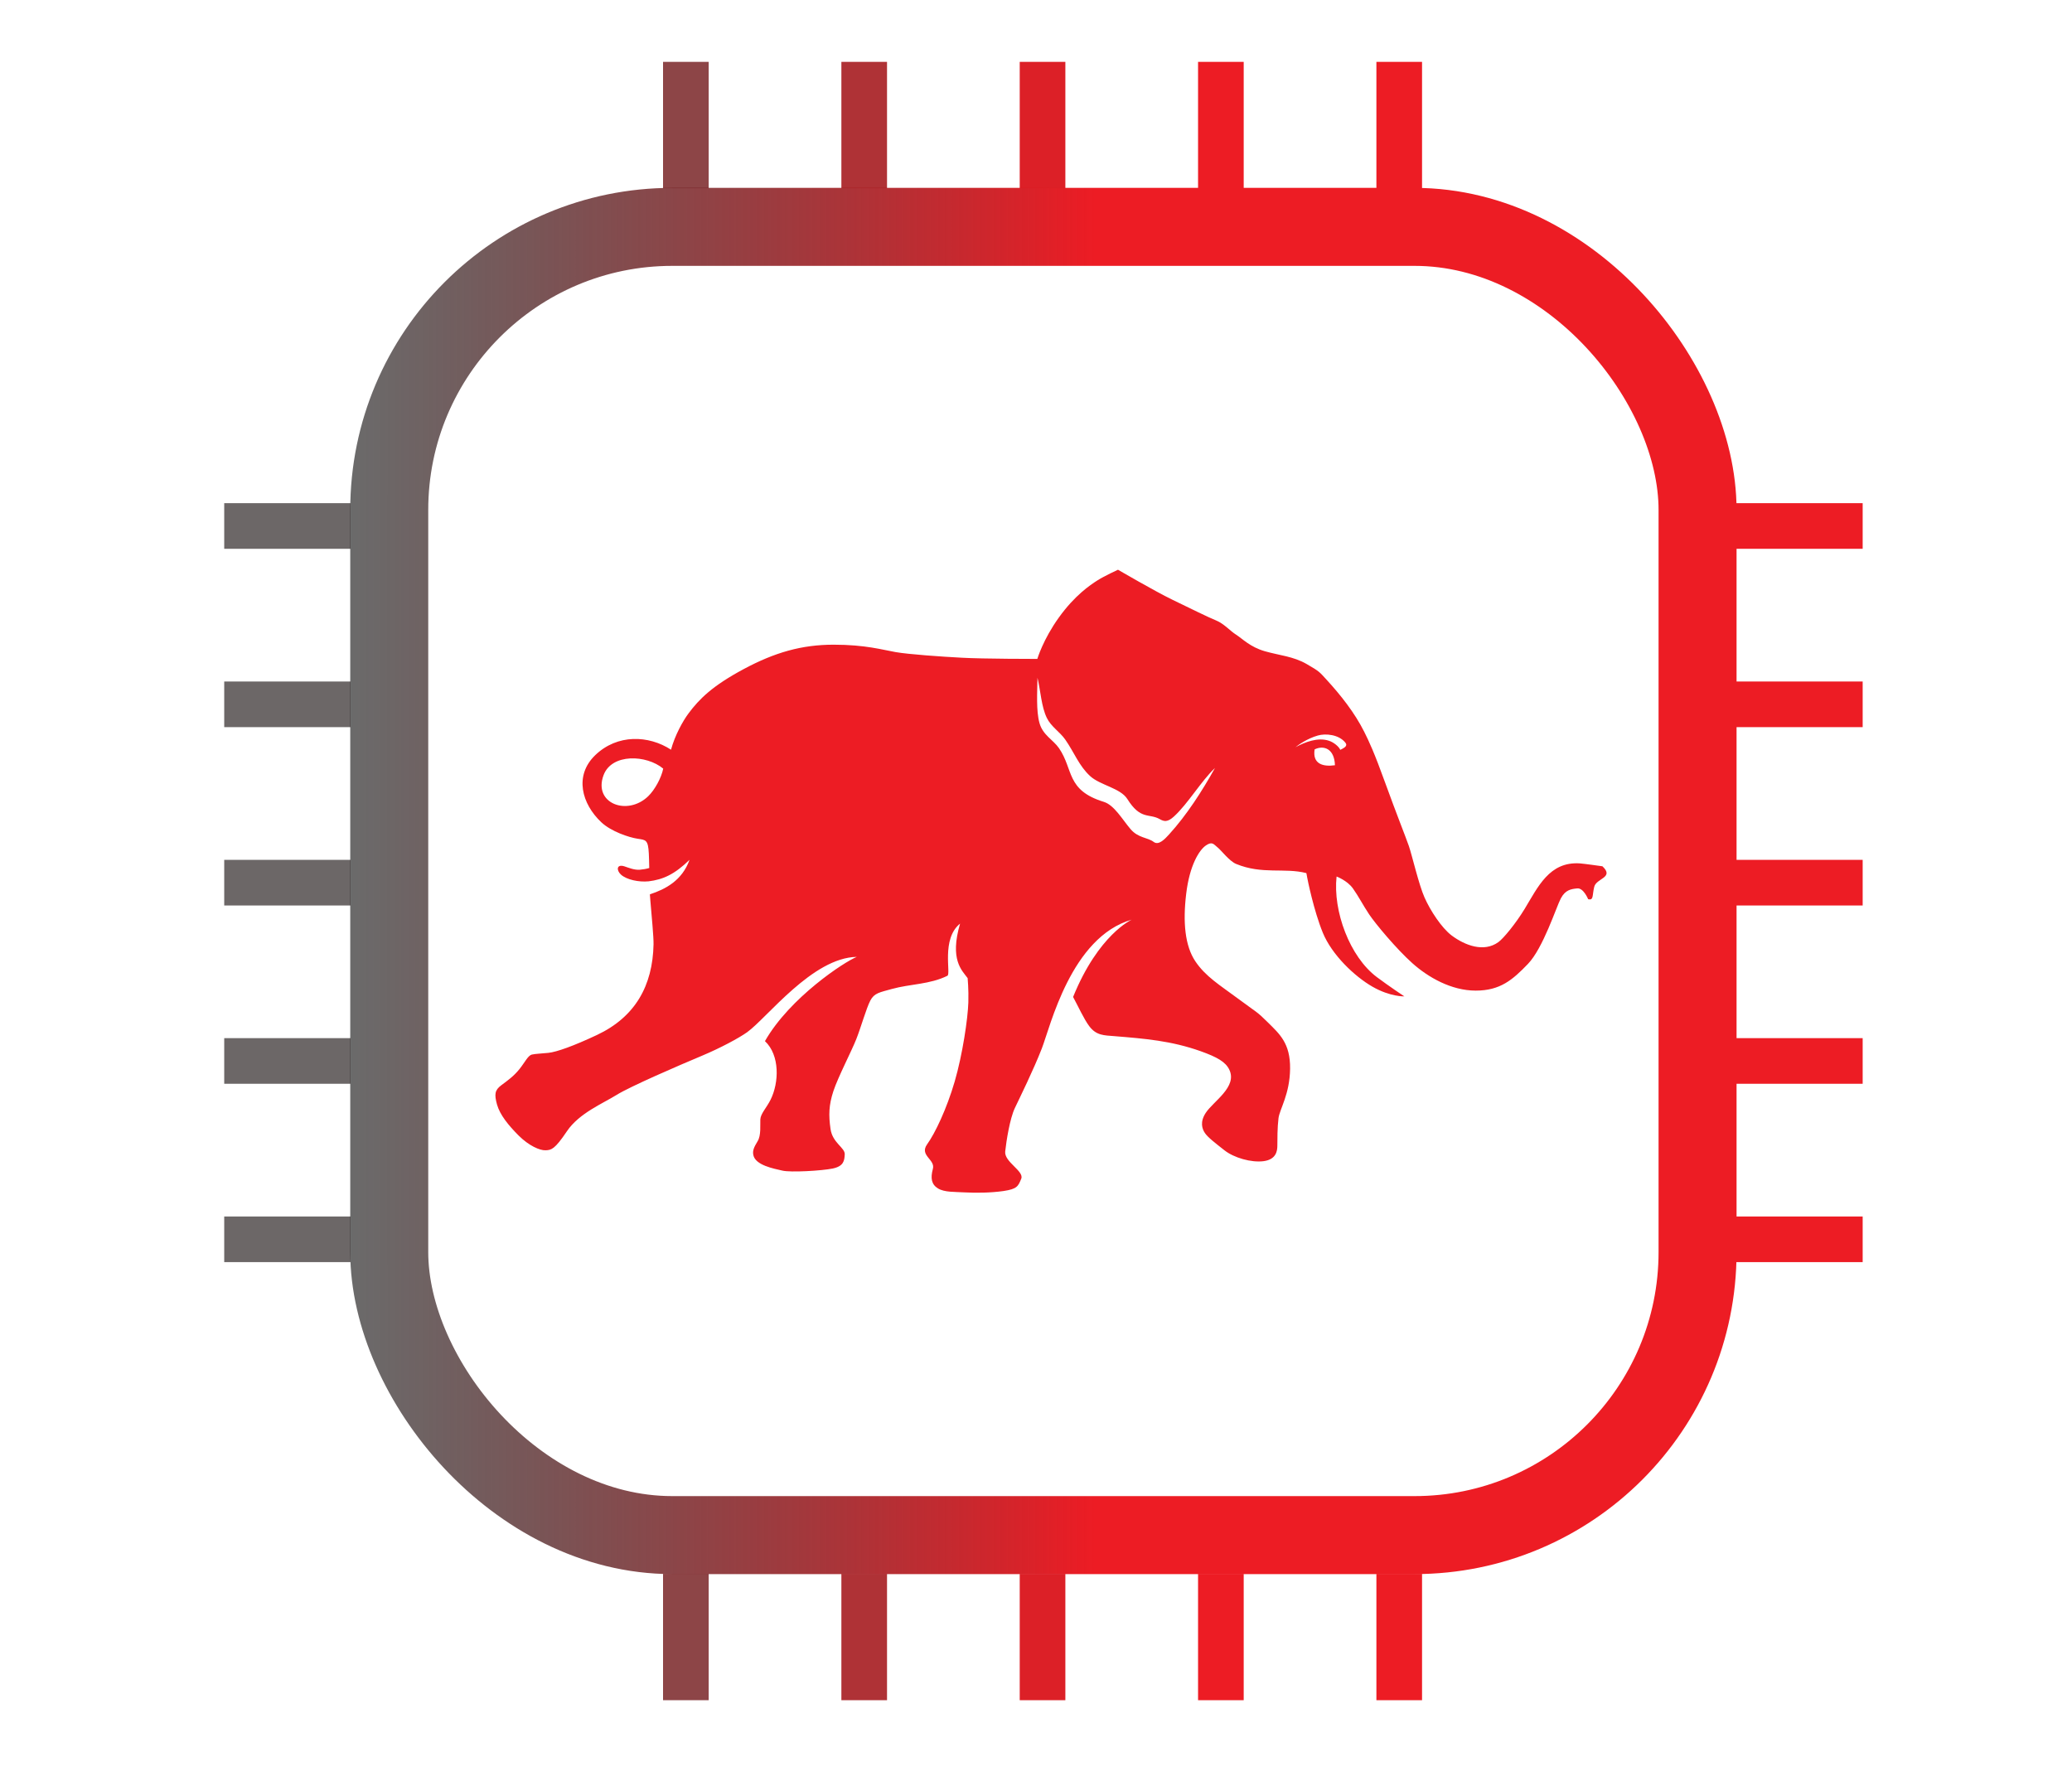 <?xml version="1.0" encoding="UTF-8" standalone="no"?>
<!-- Generator: Adobe Illustrator 16.0.0, SVG Export Plug-In . SVG Version: 6.00 Build 0)  -->

<svg
   version="1.1"
   id="Layer_1"
   x="0px"
   y="0px"
   width="70px"
   height="60px"
   viewBox="0 0 70 60"
   enable-background="new 0 0 70 60"
   xml:space="preserve"
   sodipodi:docname="logo.svg"
   inkscape:version="1.2.2 (732a01da63, 2022-12-09)"
   xmlns:inkscape="http://www.inkscape.org/namespaces/inkscape"
   xmlns:sodipodi="http://sodipodi.sourceforge.net/DTD/sodipodi-0.dtd"
   xmlns:xlink="http://www.w3.org/1999/xlink"
   xmlns="http://www.w3.org/2000/svg"
   xmlns:svg="http://www.w3.org/2000/svg"><defs
   id="defs21"><linearGradient
     inkscape:collect="always"
     id="linearGradient9591"><stop
       style="stop-color:#000000;stop-opacity:0.581;"
       offset="0"
       id="stop9589" /><stop
       style="stop-color:#ed1c24;stop-opacity:1;"
       offset="0.537"
       id="stop9587" /></linearGradient><linearGradient
     id="linearGradient3661"
     inkscape:swatch="solid"><stop
       style="stop-color:#ed1c24;stop-opacity:1;"
       offset="0"
       id="stop3659" /></linearGradient><linearGradient
     inkscape:collect="always"
     xlink:href="#linearGradient9591"
     id="linearGradient9593"
     x1="11.832"
     y1="29.765"
     x2="58.668"
     y2="29.765"
     gradientUnits="userSpaceOnUse"
     spreadMethod="pad" /></defs><sodipodi:namedview
   id="namedview19"
   pagecolor="#ffffff"
   bordercolor="#666666"
   borderopacity="1.0"
   inkscape:showpageshadow="2"
   inkscape:pageopacity="0.0"
   inkscape:pagecheckerboard="0"
   inkscape:deskcolor="#d1d1d1"
   showgrid="true"
   inkscape:zoom="11.313709"
   inkscape:cx="32.261747"
   inkscape:cy="32.880465"
   inkscape:window-width="1920"
   inkscape:window-height="1017"
   inkscape:window-x="1912"
   inkscape:window-y="-8"
   inkscape:window-maximized="1"
   inkscape:current-layer="Layer_1"><inkscape:grid
     type="xygrid"
     id="grid1448" /></sodipodi:namedview>
<g
   id="g4"
   transform="matrix(0.54,0,0,0.54,16.476,18.709)">
	<path
   fill-rule="evenodd"
   clip-rule="evenodd"
   fill="#ed1c24"
   d="m 39.434,1 c 0,0 2.311,1.349 3.411,1.881 1.104,0.534 2.258,1.105 2.739,1.298 0.479,0.197 0.853,0.641 1.243,0.888 0.391,0.248 0.87,0.767 1.794,1.033 0.926,0.264 1.777,0.318 2.612,0.798 0.836,0.479 0.816,0.517 1.227,0.958 0.902,0.981 1.785,2.096 2.381,3.29 0.285,0.568 0.622,1.277 1.315,3.2 0.694,1.918 1.279,3.375 1.476,3.943 0.196,0.569 0.622,2.418 0.978,3.216 0.354,0.803 1.064,1.903 1.703,2.382 0.831,0.62 2.009,1.069 2.917,0.413 0.318,-0.229 1.084,-1.159 1.636,-2.065 0.845,-1.389 1.551,-2.988 3.465,-2.862 0.267,0.019 1.41,0.181 1.41,0.181 0.763,0.716 -0.384,0.743 -0.513,1.287 -0.134,0.55 -0.025,0.856 -0.38,0.774 0,0 -0.287,-0.713 -0.679,-0.677 -0.39,0.037 -0.745,0.091 -1.029,0.622 -0.285,0.535 -1.103,3.109 -2.062,4.106 -0.959,0.997 -1.735,1.667 -3.264,1.667 -1.529,0 -2.976,-0.831 -3.97,-1.72 -0.994,-0.889 -2.311,-2.47 -2.701,-3.055 -0.391,-0.587 -0.657,-1.12 -1.013,-1.619 -0.355,-0.497 -1.022,-0.744 -1.022,-0.744 -0.235,2.164 0.823,5.019 2.516,6.29 0.783,0.586 1.723,1.208 1.723,1.208 0,0 -0.869,0.037 -1.989,-0.603 -1.12,-0.641 -2.543,-1.992 -3.111,-3.379 -0.568,-1.388 -0.959,-3.341 -0.979,-3.464 -0.018,-0.125 -0.051,-0.267 -0.051,-0.267 -1.388,-0.352 -2.753,0.103 -4.394,-0.573 -0.431,-0.179 -0.939,-0.866 -1.169,-1.042 -0.231,-0.178 -0.319,-0.394 -0.729,-0.109 -0.41,0.286 -1.013,1.227 -1.226,3.023 -0.215,1.794 -0.072,3.251 0.568,4.213 0.64,0.958 1.526,1.489 2.702,2.361 1.17,0.871 1.136,0.765 1.846,1.474 0.712,0.71 1.404,1.289 1.385,2.89 -0.017,1.6 -0.654,2.529 -0.726,3.102 -0.071,0.567 -0.071,1.368 -0.071,1.705 0,0.339 -0.07,0.871 -0.853,0.979 -0.782,0.105 -1.867,-0.214 -2.454,-0.677 -0.587,-0.461 -1.048,-0.816 -1.226,-1.084 -0.179,-0.265 -0.319,-0.694 0.054,-1.262 0.479,-0.729 1.993,-1.625 1.472,-2.702 -0.229,-0.479 -0.743,-0.779 -1.794,-1.155 -1.834,-0.65 -3.467,-0.784 -5.383,-0.94 -0.657,-0.054 -1.139,-0.033 -1.582,-0.623 -0.332,-0.438 -0.706,-1.267 -1.013,-1.83 1.595,-3.923 3.672,-4.837 3.672,-4.837 -3.794,1.085 -5.094,6.685 -5.627,8.056 -0.531,1.365 -1.367,3.054 -1.688,3.73 -0.318,0.675 -0.533,2.059 -0.604,2.72 -0.07,0.654 1.199,1.225 1.003,1.704 -0.195,0.48 -0.267,0.642 -1.103,0.768 -0.835,0.121 -1.776,0.121 -2.417,0.087 -0.64,-0.038 -1.28,0 -1.688,-0.248 -0.41,-0.252 -0.479,-0.64 -0.319,-1.229 0.158,-0.586 -0.86,-0.831 -0.363,-1.529 0.498,-0.689 1.226,-2.218 1.724,-3.923 0.498,-1.71 0.825,-3.945 0.857,-4.96 0.024,-0.808 -0.044,-1.517 -0.044,-1.517 -0.367,-0.495 -1.133,-1.156 -0.474,-3.411 -1.193,0.958 -0.553,3.152 -0.793,3.263 -1.094,0.545 -2.327,0.507 -3.474,0.826 -0.764,0.215 -1.101,0.25 -1.35,0.729 -0.249,0.479 -0.585,1.67 -0.871,2.397 -0.284,0.729 -1.154,2.399 -1.439,3.27 -0.285,0.871 -0.303,1.493 -0.177,2.367 0.124,0.869 0.908,1.169 0.889,1.58 -0.018,0.408 -0.071,0.745 -0.748,0.89 -0.674,0.141 -2.645,0.257 -3.159,0.131 -0.52,-0.123 -1.682,-0.327 -1.813,-0.976 -0.055,-0.269 0.036,-0.48 0.265,-0.855 0.233,-0.37 0.156,-1.02 0.174,-1.377 0.019,-0.354 0.393,-0.729 0.64,-1.225 0.533,-1.067 0.592,-2.783 -0.351,-3.668 1.555,-2.726 4.987,-4.975 5.746,-5.271 -2.768,0.042 -5.615,3.818 -6.856,4.71 -0.524,0.375 -1.688,0.995 -2.786,1.457 C 11.923,32.03 8.919,33.327 8.066,33.858 7.212,34.393 5.72,34.999 4.957,36.132 4.193,37.27 3.98,37.309 3.624,37.323 3.268,37.342 2.577,37.04 1.935,36.4 1.296,35.759 0.763,35.102 0.584,34.463 0.407,33.821 0.443,33.558 0.851,33.254 1.258,32.951 1.633,32.686 1.988,32.243 2.343,31.796 2.522,31.388 2.771,31.333 3.019,31.28 3.286,31.28 3.8,31.227 c 0.516,-0.054 1.56,-0.425 3.036,-1.118 2.387,-1.123 3.488,-3.077 3.54,-5.671 0.01,-0.457 -0.115,-1.737 -0.202,-2.774 -0.008,-0.119 -0.019,-0.236 -0.027,-0.354 0.979,-0.324 2.013,-0.859 2.481,-2.16 -0.937,0.91 -1.653,1.235 -2.564,1.346 -0.611,0.06 -1.372,-0.101 -1.725,-0.419 -0.297,-0.271 -0.281,-0.672 0.206,-0.521 0.264,0.085 0.618,0.241 0.972,0.214 0.202,-0.018 0.4,-0.051 0.591,-0.107 -0.003,-0.298 -0.019,-0.751 -0.027,-0.909 -0.045,-0.87 -0.194,-0.845 -0.7,-0.923 C 8.839,17.75 7.724,17.376 7.114,16.805 5.882,15.651 5.399,13.884 6.727,12.603 8.11,11.27 10.074,11.35 11.469,12.26 c 0.244,-0.902 0.74,-1.793 1.094,-2.269 0.675,-0.907 1.493,-1.724 3.448,-2.772 1.954,-1.048 3.643,-1.529 5.634,-1.529 1.99,0 3.056,0.321 3.874,0.463 0.817,0.142 2.86,0.286 4.158,0.353 1.298,0.074 4.71,0.074 4.71,0.074 0,0 0.355,-1.212 1.35,-2.594 C 36.733,2.598 37.693,1.958 38.136,1.674 38.581,1.39 39.434,1 39.434,1 Z m -5.038,6.759 c -0.011,0.894 -0.092,2.057 0.126,2.835 0.211,0.758 0.854,1.041 1.219,1.569 0.922,1.341 0.431,2.631 2.807,3.361 0.651,0.201 1.162,1.11 1.675,1.709 0.479,0.562 1.07,0.51 1.445,0.798 0.317,0.239 0.714,-0.2 0.959,-0.468 1.114,-1.223 2.072,-2.721 2.873,-4.158 -0.874,0.83 -1.682,2.226 -2.563,3.032 -0.401,0.368 -0.619,0.323 -0.892,0.167 -0.669,-0.379 -1.196,0.071 -2.028,-1.26 -0.434,-0.687 -1.7,-0.858 -2.324,-1.431 C 36.992,13.272 36.7,12.436 36.132,11.624 35.796,11.142 35.249,10.823 34.981,10.271 34.637,9.561 34.595,8.598 34.396,7.759 Z m 18.611,5.473 c -0.033,-1.025 -0.688,-1.275 -1.272,-0.992 -0.147,0.925 0.536,1.095 1.272,0.992 z m -2.472,-1.126 c 0.604,-0.328 1.398,-0.635 2.092,-0.408 0.308,0.098 0.637,0.377 0.712,0.571 0,0 0.204,-0.094 0.297,-0.174 0.092,-0.083 0.104,-0.169 0.027,-0.271 -0.417,-0.526 -1.254,-0.589 -1.729,-0.451 -0.674,0.191 -1.236,0.602 -1.399,0.733 z M 7.249,13.853 c -0.662,1.769 1.486,2.578 2.791,1.32 0.409,-0.392 0.826,-1.151 0.941,-1.729 C 9.934,12.57 7.761,12.48 7.249,13.853 Z"
   id="path2" />
</g>
<g
   id="g6">
</g>
<g
   id="g8">
</g>
<g
   id="g10">
</g>
<g
   id="g12">
</g>
<g
   id="g14">
</g>
<g
   id="g16">
</g>
<rect
   style="fill:none;fill-opacity:1;stroke:url(#linearGradient9593);stroke-width:2.635;stroke-linecap:round;stroke-linejoin:round;stroke-dasharray:none;stroke-opacity:1"
   id="rect342"
   width="44.2"
   height="44.2"
   x="13.15"
   y="7.665"
   ry="9.563"
   rx="9.563" /><g
   id="g17467"><path
     style="fill:none;stroke:#6b0d10;stroke-width:1.542;stroke-linecap:square;stroke-linejoin:miter;stroke-dasharray:none;stroke-opacity:0.769;paint-order:normal"
     d="M 23.171,5.587 V 2.861"
     id="path2006-6-94-6-0-5" /><path
     style="fill:none;stroke:#a31419;stroke-width:1.542;stroke-linecap:square;stroke-linejoin:miter;stroke-dasharray:none;stroke-opacity:0.871;paint-order:normal"
     d="M 29.196,5.587 V 2.861"
     id="path2006-6-94-6-0-5-6" /><path
     style="fill:none;stroke:#db1a21;stroke-width:1.542;stroke-linecap:square;stroke-linejoin:miter;stroke-dasharray:none;stroke-opacity:0.969;paint-order:normal"
     d="M 35.221,5.587 V 2.861"
     id="path2006-6-94-6-0-5-6-0" /><path
     style="fill:none;stroke:#ed1c24;stroke-width:1.542;stroke-linecap:square;stroke-linejoin:miter;stroke-dasharray:none;stroke-opacity:1;paint-order:normal"
     d="M 41.246,5.587 V 2.861"
     id="path2006-6-94-6-0-5-6-0-6" /><path
     style="fill:none;stroke:#ed1c24;stroke-width:1.542;stroke-linecap:square;stroke-linejoin:miter;stroke-dasharray:none;stroke-opacity:1;paint-order:normal"
     d="M 47.271,5.587 V 2.861"
     id="path2006-6-94-6-0-5-3" /></g><g
   id="g17467-0"
   transform="matrix(1,0,0,-1,0,59.533)"><path
     style="fill:none;stroke:#6b0d10;stroke-width:1.542;stroke-linecap:square;stroke-linejoin:miter;stroke-dasharray:none;stroke-opacity:0.769;paint-order:normal"
     d="M 23.171,5.587 V 2.861"
     id="path2006-6-94-6-0-5-0" /><path
     style="fill:none;stroke:#a31419;stroke-width:1.542;stroke-linecap:square;stroke-linejoin:miter;stroke-dasharray:none;stroke-opacity:0.871;paint-order:normal"
     d="M 29.196,5.587 V 2.861"
     id="path2006-6-94-6-0-5-6-6" /><path
     style="fill:none;stroke:#db1a21;stroke-width:1.542;stroke-linecap:square;stroke-linejoin:miter;stroke-dasharray:none;stroke-opacity:0.969;paint-order:normal"
     d="M 35.221,5.587 V 2.861"
     id="path2006-6-94-6-0-5-6-0-3" /><path
     style="fill:none;stroke:#ed1c24;stroke-width:1.542;stroke-linecap:square;stroke-linejoin:miter;stroke-dasharray:none;stroke-opacity:1;paint-order:normal"
     d="M 41.246,5.587 V 2.861"
     id="path2006-6-94-6-0-5-6-0-6-3" /><path
     style="fill:none;stroke:#ed1c24;stroke-width:1.542;stroke-linecap:square;stroke-linejoin:miter;stroke-dasharray:none;stroke-opacity:1;paint-order:normal"
     d="M 47.271,5.587 V 2.861"
     id="path2006-6-94-6-0-5-3-5" /></g><g
   id="g17467-0-2"
   transform="matrix(0,1,1,0,5.485,-5.4)"
   style="fill:none;fill-opacity:0.584;stroke:#0a0202;stroke-opacity:0.6"><path
     style="fill:none;fill-opacity:0.584;stroke:#0a0202;stroke-width:1.542;stroke-linecap:square;stroke-linejoin:miter;stroke-dasharray:none;stroke-opacity:0.6;paint-order:normal"
     d="M 23.171,5.587 V 2.861"
     id="path2006-6-94-6-0-5-0-5" /><path
     style="fill:none;fill-opacity:0.584;stroke:#0a0202;stroke-width:1.542;stroke-linecap:square;stroke-linejoin:miter;stroke-dasharray:none;stroke-opacity:0.6;paint-order:normal"
     d="M 29.196,5.587 V 2.861"
     id="path2006-6-94-6-0-5-6-6-3" /><path
     style="fill:none;fill-opacity:0.584;stroke:#0a0202;stroke-width:1.542;stroke-linecap:square;stroke-linejoin:miter;stroke-dasharray:none;stroke-opacity:0.6;paint-order:normal"
     d="M 35.221,5.587 V 2.861"
     id="path2006-6-94-6-0-5-6-0-3-5" /><path
     style="fill:none;fill-opacity:0.584;stroke:#0a0202;stroke-width:1.542;stroke-linecap:square;stroke-linejoin:miter;stroke-dasharray:none;stroke-opacity:0.6;paint-order:normal"
     d="M 41.246,5.587 V 2.861"
     id="path2006-6-94-6-0-5-6-0-6-3-7" /><path
     style="fill:none;fill-opacity:0.584;stroke:#0a0202;stroke-width:1.542;stroke-linecap:square;stroke-linejoin:miter;stroke-dasharray:none;stroke-opacity:0.6;paint-order:normal"
     d="M 47.271,5.587 V 2.861"
     id="path2006-6-94-6-0-5-3-5-4" /></g><g
   id="g17467-0-2-3"
   transform="matrix(0,1,1,0,56.57,-5.4)"
   style="fill:none;fill-opacity:0.584;stroke:#ed1c24;stroke-opacity:1"><path
     style="fill:none;fill-opacity:0.584;stroke:#ed1c24;stroke-width:1.542;stroke-linecap:square;stroke-linejoin:miter;stroke-dasharray:none;stroke-opacity:1;paint-order:normal"
     d="M 23.171,5.587 V 2.861"
     id="path2006-6-94-6-0-5-0-5-8" /><path
     style="fill:none;fill-opacity:0.584;stroke:#ed1c24;stroke-width:1.542;stroke-linecap:square;stroke-linejoin:miter;stroke-dasharray:none;stroke-opacity:1;paint-order:normal"
     d="M 29.196,5.587 V 2.861"
     id="path2006-6-94-6-0-5-6-6-3-8" /><path
     style="fill:none;fill-opacity:0.584;stroke:#ed1c24;stroke-width:1.542;stroke-linecap:square;stroke-linejoin:miter;stroke-dasharray:none;stroke-opacity:1;paint-order:normal"
     d="M 35.221,5.587 V 2.861"
     id="path2006-6-94-6-0-5-6-0-3-5-5" /><path
     style="fill:none;fill-opacity:0.584;stroke:#ed1c24;stroke-width:1.542;stroke-linecap:square;stroke-linejoin:miter;stroke-dasharray:none;stroke-opacity:1;paint-order:normal"
     d="M 41.246,5.587 V 2.861"
     id="path2006-6-94-6-0-5-6-0-6-3-7-2" /><path
     style="fill:none;fill-opacity:0.584;stroke:#ed1c24;stroke-width:1.542;stroke-linecap:square;stroke-linejoin:miter;stroke-dasharray:none;stroke-opacity:1;paint-order:normal"
     d="M 47.271,5.587 V 2.861"
     id="path2006-6-94-6-0-5-3-5-4-8" /></g></svg>
